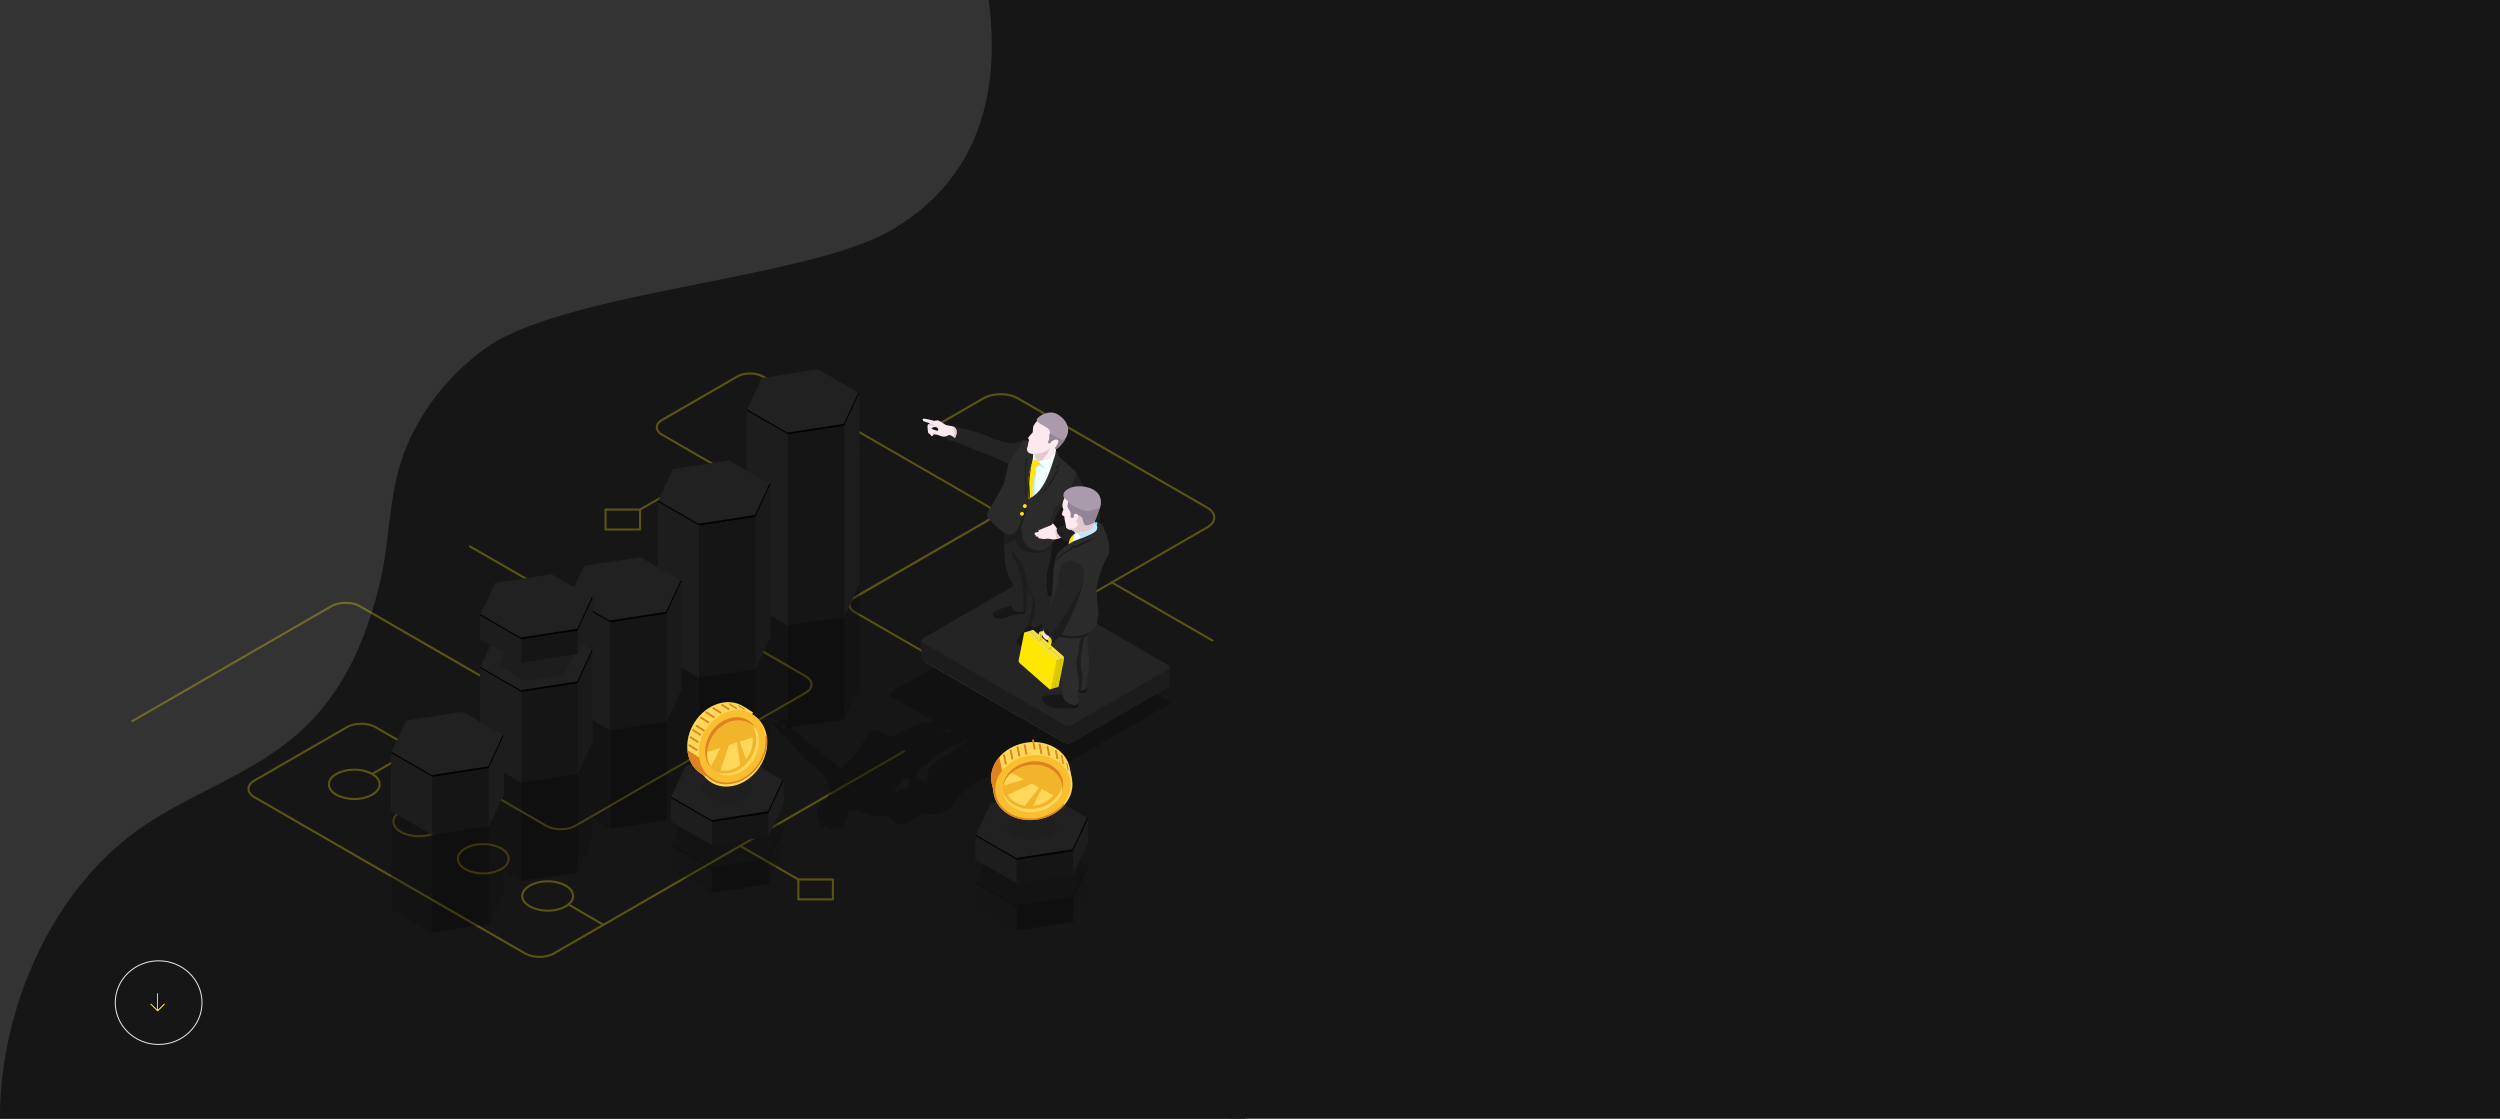 <svg xmlns="http://www.w3.org/2000/svg" xmlns:xlink="http://www.w3.org/1999/xlink" width="2421.133" height="1083.436" viewBox="0 0 2421.133 1083.436">
  <rect x="0" y="0" width="2421.133" height="1083.436" fill="#333333" stroke="none"/>
  <defs>
    <linearGradient id="linear-gradient" x1="-10.598" y1="18.818" x2="-9.902" y2="18.818" gradientUnits="objectBoundingBox">
      <stop offset="0" stop-color="#c0d6ff"/>
      <stop offset="0.3" stop-color="#c5dbff"/>
      <stop offset="0.65" stop-color="#d3e9ff"/>
      <stop offset="1" stop-color="#e9ffff"/>
    </linearGradient>
    <linearGradient id="linear-gradient-2" y1="0.496" x2="1.004" y2="0.496" gradientUnits="objectBoundingBox">
      <stop offset="0" stop-color="#5778ff"/>
      <stop offset="0.07" stop-color="#5489ff"/>
      <stop offset="0.28" stop-color="#4eb3ff"/>
      <stop offset="0.48" stop-color="#49d4ff"/>
      <stop offset="0.67" stop-color="#45ecff"/>
      <stop offset="0.85" stop-color="#43faff"/>
      <stop offset="1" stop-color="#42ffff"/>
    </linearGradient>
    <linearGradient id="linear-gradient-3" x1="-3.002" y1="25.618" x2="-2.157" y2="25.618" xlink:href="#linear-gradient"/>
    <linearGradient id="linear-gradient-4" x1="-1.862" y1="26.405" x2="-1.016" y2="26.405" xlink:href="#linear-gradient"/>
    <linearGradient id="linear-gradient-5" x1="-0.672" y1="27.199" x2="0.174" y2="27.199" xlink:href="#linear-gradient"/>
    <linearGradient id="linear-gradient-6" x1="0.277" y1="27.98" x2="1.123" y2="27.98" xlink:href="#linear-gradient"/>
    <linearGradient id="linear-gradient-7" x1="1.363" y1="28.774" x2="2.208" y2="28.774" xlink:href="#linear-gradient"/>
  </defs>
  <g id="Group_399" data-name="Group 399" transform="translate(12233.133 18767)">
    <g id="Group_189" data-name="Group 189" transform="translate(4475 -7944)">
      <g id="Group_187" data-name="Group 187">
        <g id="Group_182" data-name="Group 182">
          <g id="Group_181" data-name="Group 181" transform="translate(-17422 -10823)">
            <g id="Component_2_14" data-name="Component 2 – 14" transform="translate(713.867)">
              <path id="Path_2368" data-name="Path 2368" d="M1296.322-.76H1047.667c12.338,93.508-11.909,176.941-97.619,224.675-80.784,45.1-310.2,58.17-387.323,111.026a226.991,226.991,0,0,0-75.576,89.421c-21.744,45.671-17.733,93.76-29.625,141.779C417.342,728.62,326.707,738.508,238.886,792.929,137.062,856.028,89.493,983.081,90.2,1082.675H1296.322Z" transform="translate(-90.189 0.76)" fill="#161617"/>
            </g>
          </g>
          <rect id="Rectangle_125" data-name="Rectangle 125" width="1231" height="1083" transform="translate(-15518 -10823)" fill="#161617"/>
        </g>
      </g>
    </g>
    <g id="Ellipse_341" data-name="Ellipse 341" transform="translate(-12122 -17837)" fill="none" stroke="#fff" stroke-width="1" opacity="0.872">
      <ellipse cx="42.5" cy="41" rx="42.5" ry="41" stroke="none"/>
      <ellipse cx="42.5" cy="41" rx="42" ry="40.5" fill="none"/>
    </g>
    <path id="Path_596" data-name="Path 596" d="M66.519,10.181l-5.863,5.863V.36a.36.36,0,0,0-.72,0V16.044l-5.863-5.863a.36.36,0,0,0-.509.509l6.477,6.477a.36.36,0,0,0,.509,0h0l6.477-6.477a.36.36,0,0,0-.509-.509Z" transform="translate(-12140.779 -17804.996)" fill="#ffe603"/>
    <path id="Path_597" data-name="Path 597" d="M60.276,306a.36.36,0,0,1-.255-.105l-6.477-6.477a.36.36,0,0,1,.509-.509l6.223,6.223,6.223-6.223a.36.36,0,0,1,.509.509l-6.477,6.477A.36.36,0,0,1,60.276,306Z" transform="translate(-12140.759 -18093.723)" fill="#ffe603"/>
    <path id="Path_598" data-name="Path 598" d="M245.682,17.273a.36.36,0,0,1-.36-.36V.36a.36.36,0,0,1,.72,0V16.913A.36.36,0,0,1,245.682,17.273Z" transform="translate(-12326.165 -17804.996)" fill="#ffe603"/>
    <g id="Layer_2" data-name="Layer 2" transform="translate(-12105.996 -18409.336)">
      <g id="_ÎÓÈ_1" data-name="—ÎÓÈ_1" transform="translate(-0.004)">
        <g id="Group_168" data-name="Group 168" transform="translate(0 3.022)" opacity="0.3">
          <path id="Path_4232" data-name="Path 4232" d="M773.574,348.661a1.144,1.144,0,0,1-.5-.129L576.018,234.782c-3.642-2.1-5.641-4.948-5.641-8.058s2-5.915,5.641-8.058l128.3-74.136c2.982-1.708,4.625-3.949,4.625-6.269s-1.612-4.545-4.625-6.269L487.071,6.7a26.222,26.222,0,0,0-23.74,0L390.469,48.814c-2.982,1.724-4.625,3.949-4.625,6.269s1.612,4.545,4.625,6.269l108.3,62.532c3.642,2.1,5.641,4.948,5.641,8.058s-2,5.915-5.641,8.058L336.817,233.38c-7.107,4.094-18.663,4.094-25.786,0L203.534,171.3a1.015,1.015,0,1,1,1.015-1.741L312.078,231.64a26.222,26.222,0,0,0,23.74,0l161.954-93.476c2.982-1.724,4.609-3.949,4.609-6.269s-1.612-4.561-4.609-6.269L389.454,63.045c-3.626-2.1-5.625-4.932-5.625-8.058s2-5.915,5.625-8.058L462.316,4.945c7.107-4.094,18.663-4.094,25.786,0L705.337,130.38c3.626,2.1,5.625,4.948,5.625,8.058s-2,5.931-5.625,8.058L577.017,220.632c-2.982,1.724-4.609,3.949-4.609,6.269s1.612,4.561,4.609,6.269l197.024,113.75a1.015,1.015,0,0,1-.516,1.886Z" transform="translate(124.121 -1.875)" fill="#ffe603"/>
          <path id="Path_4233" data-name="Path 4233" d="M553.455,255.756a1.015,1.015,0,0,1-.516-1.886L744.177,143.456c4.11-2.369,6.366-5.463,6.366-8.7s-2.256-6.334-6.366-8.7L560.772,20.246c-8.88-5.125-23.3-5.125-32.233,0l-40.92,23.578a1.015,1.015,0,1,1-1.015-1.741l40.984-23.675c9.428-5.431,24.755-5.447,34.183,0l183.422,105.9c4.755,2.74,7.365,6.447,7.365,10.443s-2.611,7.7-7.365,10.46L553.955,255.546A.983.983,0,0,1,553.455,255.756Z" transform="translate(297.261 5.742)" fill="#ffe603"/>
          <path id="Path_4234" data-name="Path 4234" d="M395.324,484.578a29.7,29.7,0,0,1-14.5-3.465L118.8,329.844c-4.061-2.353-6.3-5.528-6.3-8.961s2.24-6.608,6.3-8.961l89.366-51.573c8.058-4.625,20.951-4.625,29.01,0L402.48,355.775c7.446,4.3,19.549,4.3,27,0L652.462,227.037c3.417-1.982,5.3-4.545,5.3-7.22s-1.886-5.238-5.3-7.2l-65.82-38.067c-7.446-4.287-19.549-4.287-27,0L430.474,249.084c-8.058,4.625-20.951,4.625-29.01,0L221.072,145.02c-7.43-4.287-19.549-4.3-27,0L1.518,256.111A1.008,1.008,0,1,1,.5,254.37l192.576-111.2c8.058-4.625,20.951-4.625,29.01,0L402.48,247.311c7.43,4.287,19.549,4.287,26.979,0l129.109-74.539c8.058-4.625,20.951-4.625,29.01,0l65.9,38.051c4.061,2.337,6.3,5.528,6.3,8.945s-2.24,6.608-6.3,8.961l-223,128.787c-8.058,4.609-20.951,4.609-29.01,0L236.174,262.074c-7.446-4.287-19.549-4.287-27,0l-89.366,51.573c-3.417,1.966-5.3,4.529-5.3,7.2s1.886,5.238,5.3,7.2L381.818,479.324c7.446,4.3,19.549,4.3,27,0l338.994-195.7a1.015,1.015,0,1,1,1.015,1.741L409.829,481.113a29.7,29.7,0,0,1-14.5,3.465Z" transform="translate(0.004 82.424)" fill="#ffe603"/>
          <path id="Path_4235" data-name="Path 4235" d="M422.617,320.293a.967.967,0,0,1-.5-.129l-56.408-32.523a1.015,1.015,0,0,1,1.015-1.757l56.408,32.539a1,1,0,0,1-.516,1.87Z" transform="translate(223.404 171.767)" fill="#ffe603"/>
          <path id="Path_4236" data-name="Path 4236" d="M305.635,102.222a.983.983,0,0,1-.87-.5,1.015,1.015,0,0,1,.451-1.386L379.352,57.5a1.015,1.015,0,1,1,1.015,1.741l-74.232,42.854A1.1,1.1,0,0,1,305.635,102.222Z" transform="translate(186.344 32.02)" fill="#ffe603"/>
          <path id="Path_4237" data-name="Path 4237" d="M686.977,185.693a.983.983,0,0,1-.5-.145l-97.344-56.2a1.015,1.015,0,1,1,1.015-1.741l97.344,56.2a1,1,0,0,1,.371,1.37,1.048,1.048,0,0,1-.887.516Z" transform="translate(359.973 74.903)" fill="#ffe603"/>
          <path id="Path_4238" data-name="Path 4238" d="M318.779,104.99H285.385a1.015,1.015,0,0,1-1.015-1.015V84.635a1.015,1.015,0,0,1,1.015-1.015h33.409a1.015,1.015,0,0,1,1.015,1.015v19.34a1.016,1.016,0,0,1-.29.709,1.032,1.032,0,0,1-.741.306Zm-32.41-2.031h31.411V85.683H286.368Z" transform="translate(173.941 48.124)" fill="#ffe603"/>
          <path id="Path_4239" data-name="Path 4239" d="M566.665,78.77H533.255a1.015,1.015,0,0,1-1.015-1.015V58.415a1.015,1.015,0,0,1,1.015-1.015h33.409a1.015,1.015,0,0,1,1.015,1.015V77.707a1.048,1.048,0,0,1-1.015,1.015Zm-32.41-2.031H565.7V59.463H534.255Z" transform="translate(325.551 32.087)" fill="#fff"/>
          <path id="Path_4240" data-name="Path 4240" d="M259.947,337.416a36.455,36.455,0,0,1-17.873-4.271c-4.964-2.853-7.7-6.737-7.7-10.895s2.74-8.058,7.7-10.911c9.847-5.689,25.883-5.689,35.746,0h0c4.964,2.869,7.7,6.753,7.7,10.911s-2.74,8.058-7.7,10.895a36.455,36.455,0,0,1-17.873,4.271Zm0-28.349a34.474,34.474,0,0,0-16.874,4.029c-4.3,2.482-6.688,5.737-6.688,9.154s2.385,6.656,6.688,9.154c9.3,5.367,24.433,5.367,33.748,0,4.3-2.5,6.688-5.737,6.688-9.154s-2.385-6.672-6.7-9.154h0A34.36,34.36,0,0,0,259.947,309.067Z" transform="translate(143.359 184.798)" fill="#ffe603"/>
          <path id="Path_4241" data-name="Path 4241" d="M221.207,315.046a36.7,36.7,0,0,1-17.889-4.255c-4.964-2.869-7.688-6.753-7.688-10.911s2.724-8.058,7.688-10.911c9.863-5.689,25.9-5.689,35.762,0h0c4.964,2.853,7.688,6.737,7.688,10.895s-2.724,8.058-7.688,10.911a36.681,36.681,0,0,1-17.873,4.271Zm0-28.349a34.408,34.408,0,0,0-16.858,4.029c-4.319,2.482-6.688,5.737-6.688,9.154s2.369,6.672,6.688,9.154c9.3,5.367,24.433,5.367,33.732,0,4.319-2.482,6.688-5.737,6.688-9.154s-2.369-6.656-6.688-9.154h0a34.425,34.425,0,0,0-16.89-4.029Z" transform="translate(119.664 171.116)" fill="#ffc503"/>
          <path id="Path_4242" data-name="Path 4242" d="M182.457,292.67a36.633,36.633,0,0,1-17.873-4.255c-4.964-2.869-7.7-6.737-7.7-10.911s2.74-8.058,7.7-10.895c9.863-5.689,25.9-5.689,35.746,0h0c4.964,2.869,7.7,6.737,7.7,10.895s-2.74,8.058-7.7,10.911a36.633,36.633,0,0,1-17.873,4.255Zm0-28.349A34.36,34.36,0,0,0,165.6,268.35c-4.319,2.5-6.7,5.737-6.7,9.154s2.385,6.672,6.7,9.154c9.3,5.367,24.433,5.367,33.732,0,4.3-2.482,6.688-5.737,6.688-9.154s-2.385-6.656-6.688-9.154h0A34.474,34.474,0,0,0,182.457,264.321Z" transform="translate(95.962 157.439)" fill="#ffc503"/>
          <path id="Path_4243" data-name="Path 4243" d="M143.707,270.316a36.6,36.6,0,0,1-17.873-4.271c-4.98-2.869-7.7-6.737-7.7-10.911s2.724-8.058,7.7-10.895c9.847-5.689,25.883-5.689,35.746,0h0c4.964,2.869,7.7,6.737,7.7,10.895s-2.74,8.058-7.7,10.911A36.682,36.682,0,0,1,143.707,270.316Zm0-28.365a34.65,34.65,0,0,0-16.874,4.029c-4.319,2.5-6.688,5.738-6.688,9.154s2.369,6.672,6.688,9.154c9.3,5.383,24.433,5.383,33.732,0,4.319-2.482,6.688-5.737,6.688-9.154s-2.369-6.656-6.688-9.154h0a34.538,34.538,0,0,0-16.858-4.029Z" transform="translate(72.261 143.757)" fill="#ffe603"/>
          <path id="Path_4244" data-name="Path 4244" d="M145.178,253.527a1.048,1.048,0,0,1-.886-.516,1,1,0,0,1,.371-1.37L185.5,228.079a1.015,1.015,0,1,1,1.015,1.741l-40.839,23.562A.984.984,0,0,1,145.178,253.527Z" transform="translate(88.18 136.355)" fill="#ffe603"/>
          <path id="Path_4245" data-name="Path 4245" d="M296.93,342.742a1.162,1.162,0,0,1-.516-.129L262.57,322.822a1,1,0,0,1-.355-1.386.983.983,0,0,1,1.354-.387l33.845,19.791a1,1,0,0,1-.516,1.869Z" transform="translate(160.301 193.268)" fill="#ffe603"/>
          <path id="Path_4246" data-name="Path 4246" d="M434.645,327.28H401.219a1.015,1.015,0,0,1-1-1.015v-19.34a.951.951,0,0,1,.29-.709,1.015,1.015,0,0,1,.709-.306h33.426a1.015,1.015,0,0,1,1.015,1.015v19.34a1.015,1.015,0,0,1-1.015,1.015Zm-32.41-2.031H433.71V307.973H402.235Z" transform="translate(244.801 184.087)" fill="#ffe603"/>
        </g>
        <path id="Path_4250" data-name="Path 4250" d="M768.919,229.643,631.51,149.85a8.284,8.284,0,0,0-7.446.306l-123.13,70.913c-2.208,1.273-2.45,3.223-.532,4.3l43.305,25.142-1.031.483s-9.831-1.837-22.9,4.142c-4.529,2.063-8.058,3.739-10.862,5.141h0l-.242.113-1.354.693-.339.177-1.5.79-.258.145-1.031.58-.355.193-.838.5-.274.161-.919.6h-.113l-.677.484-.209.145h0a48.686,48.686,0,0,0-11.169-4.625s-7.462-2.659-9.331-1.048-13.957,23.127-16.632,25.383-12.1,10.669-12.1,10.669a35.312,35.312,0,0,1-4.69-3.562c-2.369-2.127-16.116-13.022-16.938-13.925s-16.954-13.973-18.55-16.5a5.238,5.238,0,0,0-5.012-1.934,8.058,8.058,0,0,0-2.981-3.884,11.992,11.992,0,0,1-3.094-3.755v-.79a1.612,1.612,0,0,0,.532-1.305c-.145-.709-1.982-.58-2.289-.757a6.349,6.349,0,0,0-1.692-.757,29.009,29.009,0,0,0-5.625,2.353,1.307,1.307,0,0,0-.274.371h0a.589.589,0,0,1,0,.145,4.561,4.561,0,0,0-.21.838s0,.113,0,.161v.258a.614.614,0,0,1,0,.161.921.921,0,0,1,0,.209v.306a.45.45,0,0,0,0,.129v.161s-3.707-3.5-3.981-3.8-1.821-.661-2.16.338,5.963,7.526,5.963,7.526a9.673,9.673,0,0,0,1,2.756c.741,1.257,5.238,3.223,6.447,4.19a19.083,19.083,0,0,1,3,3.594c1.8,2.933,18.066,20.6,23.208,23.885s9.67,9.67,12.184,11.894,3.868,12.007,3.868,12.007l2.321,3.852h0l-.564.4s-1.305-.516-1.9.371-1.886,4.738-2.176,5.238-3.691,1.886-4.835,3.707a38.807,38.807,0,0,0-1.982,4.094,1.61,1.61,0,0,0-.806.242c-2.031,1.289-2.933,12.216,3.078,16.7s16.116,6.3,21.483-1.805c.532-.822,1-1.612,1.418-2.321h0l.145-.258c.113-.226.242-.435.355-.645s.21-.419.306-.612l.306-.612c.1-.177.177-.371.274-.548l.258-.58.21-.5.21-.532a1.2,1.2,0,0,1,.177-.451,4.841,4.841,0,0,1,.177-.516,3.484,3.484,0,0,0,.113-.387c.1-.306.193-.612.258-.886l.1-.338a.674.674,0,0,1,.081-.387,2.883,2.883,0,0,0,0-.322,2.514,2.514,0,0,0,0-.338V337.3a1.135,1.135,0,0,1,0-.242.847.847,0,0,1,0-.21v-.838h0l6.672-.806s14.5,5.56,19.34,6.8c0,0,9.412-.177,12.893-.161a31.822,31.822,0,0,0,2.837,3.223c8.332,8.284,16.487,3.5,18.985.435.58-.693,1.322-1.612,2.111-2.45a18.082,18.082,0,0,0,4.029-.935,5.673,5.673,0,0,0,3.674-4.416,6.963,6.963,0,0,0,5.351,2.659s16.116-.854,22.466-6.64h0l.6-.6.113-.129a5.549,5.549,0,0,0,.451-.58,1.374,1.374,0,0,0,.113-.161,7.369,7.369,0,0,0,.467-.758,14.493,14.493,0,0,1,.806-1.434c0-.161.193-.322.29-.483s.435-.677.677-1.031l.4-.58.693-.967.484-.629.757-.967.516-.645c.274-.306.532-.629.806-.951l.564-.645c.274-.322.564-.645.854-.951s.371-.435.58-.645l.886-.951.58-.612.967-.983,1.322-1.322.58-.548c.306-.306.629-.6.951-.886l.467-.451.951-.854.419-.371.951-.822.339-.29.935-.757.258-.21.919-.709.161-.113c.306-.242.612-.451.886-.645h0a12.8,12.8,0,0,1,1.612-.983c2.885-1.338,12.716-5.576,17.454-7.607l.661-.29.435-.177a5.607,5.607,0,0,0,.693-.355h0a5.657,5.657,0,0,0,1.724-1.612,4.141,4.141,0,0,1,.564-.629,2.84,2.84,0,0,1,.484-.387l1.612-1.08,1.612-1a2.837,2.837,0,0,0,1.08-1.305,22.969,22.969,0,0,0,1.515-7.9l29.993,17.534a8.348,8.348,0,0,0,7.446-.306l123.13-70.913C770.579,232.737,770.82,230.739,768.919,229.643Zm-371.5,27.4c-.757-.371-1.418-.629-1.418-.629s-.757-.951-.9-.87a1.209,1.209,0,0,0-.548-1.241,2.434,2.434,0,0,0,.113-2.047,10.252,10.252,0,0,1,1.724.854,12.485,12.485,0,0,0,1.16,1.257,4.368,4.368,0,0,1,1.483,1.612s-.886,1.467-1.612,1.112ZM517.582,313.9a27.07,27.07,0,0,0-5.012,1.837s-1.725-1.354-2.546-.951-2.917,3.046-3.223,3.078a9.67,9.67,0,0,0-3.127.741,20.582,20.582,0,0,1,.806-2.482c.87-2.063,5.705-8.268,8.348-11.588a36.714,36.714,0,0,0,5.625.983l-.145.129s.21,3.691.258,8.058a6.306,6.306,0,0,1-.983.242Zm41.9-54.216a60.414,60.414,0,0,0-9.96,1.773l-1.1.338s3.53-2.337,6.8-4.577ZM531.458,336.06h-.081a5.019,5.019,0,0,1-.532,0h-.677a7.447,7.447,0,0,0,1.612.209Zm1.692-.193a3.852,3.852,0,0,0,2.256-2.015,3.481,3.481,0,0,1-2.224,2.031Zm1.354-23.659h0v.693a5.147,5.147,0,0,1,.032-.645Zm1.515,18.437v-1.418a7.547,7.547,0,0,1,.032,1.467Zm37.423-61.033h0c-3.014,2.127-9.235,6.688-10.331,7.607-1.418,1.209-13.087,7.865-17.728,11.056a34.375,34.375,0,0,0-7.607,7.075,33.345,33.345,0,0,0-2.949,12.394h0a10.344,10.344,0,0,0-2.627,2.24,10.618,10.618,0,0,0,0-2.063,9.186,9.186,0,0,0-5.157-3.094h-.1a6.563,6.563,0,0,0-.161-1.064v-.113c-.081-.532-.177-1.08-.274-1.612h0a20.625,20.625,0,0,0-.6-2.466v-.161h.209a21.554,21.554,0,0,0,1.757-3.513h0a83.531,83.531,0,0,0,14.166-10.3,73.849,73.849,0,0,1,15.15-10.717,57.357,57.357,0,0,0,15.875-7.381l1.612.983a6.01,6.01,0,0,0-1.209,1.176Z" transform="translate(235.242 91.204)" fill="#0d0d0d" opacity="0.5"/>
        <path id="Path_4251" data-name="Path 4251" d="M611.974,275.323l-133.96-77.714c-1.853-1.08-1.612-2.949.516-4.174l89.64-51.75a8.058,8.058,0,0,1,7.22-.306l133.96,77.794c1.853,1.064,1.612,2.933-.516,4.174l-89.64,51.621A8.058,8.058,0,0,1,611.974,275.323Z" transform="translate(291.62 86.041)" fill="url(#linear-gradient)"/>
        <path id="Path_4252" data-name="Path 4252" d="M715.051,203.818l-31.492-2.063L576.352,139.4a8.284,8.284,0,0,0-7.446.306l-69.3,40.017-24.836-1.612v17.325h0a2.127,2.127,0,0,0,1.257,1.87L613.436,277.1a8.235,8.235,0,0,0,7.446-.306l92.331-53.3a3.223,3.223,0,0,0,1.8-2.353h0Z" transform="translate(290.399 84.812)" fill="#1c1c1c"/>
        <path id="Path_4253" data-name="Path 4253" d="M613.45,266.272,476.041,186.479c-1.9-1.112-1.612-3.03.532-4.3l92.331-53.3a8.3,8.3,0,0,1,7.446-.322l137.409,79.793c1.9,1.112,1.612,3.03-.532,4.3L620.9,265.95A8.3,8.3,0,0,1,613.45,266.272Z" transform="translate(290.402 78.185)" fill="#242424"/>
        <path id="Path_4254" data-name="Path 4254" d="M555.766,151.92l.129.6.177-.4s.919,3.11.129,4.658a36.959,36.959,0,0,1-3.578,5.641c-1.612,2.176-4.287,6.688-4.98,7.559a17.18,17.18,0,0,1-9.767,4.754c-5.028.516-6.318-2.369-5.9-3.932a34.958,34.958,0,0,1,6.076-9.057,45.13,45.13,0,0,0,5.206-7.7Z" transform="translate(325.345 92.922)" fill="#171717"/>
        <path id="Path_4255" data-name="Path 4255" d="M549.3,144.445a23.109,23.109,0,0,1-.177,4.561c-.339,1.338-7.736,1.741-10.363,2.079A38.375,38.375,0,0,0,530.1,154c-1.434.709-11.04,1.724-12.216-1.821s4.835-6.447,8.88-7.446,10.7-2.965,10.7-2.965Z" transform="translate(316.68 86.713)" fill="#171717"/>
        <path id="Path_4256" data-name="Path 4256" d="M570.869,113.445a90.347,90.347,0,0,1-2.772,21.564,84.755,84.755,0,0,0-2.643,21.242s3.223,14.15.371,23.8-5.141,12.361-5.141,12.361a8.316,8.316,0,0,1-12.893.774s4.11-13.264,4.593-23.82a72.166,72.166,0,0,1-4.835-14.682s-1.048,10.991-1.612,15.44c0,0,.612,6.527-1.112,9.17s-9.589,3.4-12.087-1.193,2.079-2.337.693-23.417c0,0-7.22-9.009-8.268-25.577s-.935-23.127,0-26.35S542.117,87.9,542.117,87.9l9.025,11.523Z" transform="translate(320.767 53.764)" fill="#242424"/>
        <path id="Path_4257" data-name="Path 4257" d="M532.671,120.113c-2.595-3.127-4.061-12.893-4.061-12.893s4.061,8.236,6.978,10.637a19.823,19.823,0,0,1,5.947,10.315c.516,3.111,3.465,14.73,3.465,14.73s-1.048,10.991-1.612,15.44c0,0,.612,6.527-1.112,9.17a4.206,4.206,0,0,1-1.708,1.338c0-.129.435-14.5,0-20.677S535.282,123.24,532.671,120.113Z" transform="translate(323.33 65.581)" fill="#1d1d1d"/>
        <path id="Path_4258" data-name="Path 4258" d="M575.41,62.3s6.9,13.473,7.607,14.5,13.6,17.5,14.859,27.011c0,0,.967,3.675-3.481,6.946s-26.866,17.5-28.268,17.728-9.509-3.755-9.847-12.635c0,0,17.567-8.2,21.387-12.3,0,0-6.85-11.491-10.2-14.876a7.88,7.88,0,0,1-1.612-4.255,23.176,23.176,0,0,1,7.494-20.275Z" transform="translate(340.255 38.106)" fill="#212121"/>
        <path id="Path_4259" data-name="Path 4259" d="M564.826,48.021S554.157,51.97,550.5,50.616s-12.6-2.5-18.743-5.931S498.765,34.322,494.784,34c0,0,0,.161.6.435a5.028,5.028,0,0,1,4.158,3.658,9.815,9.815,0,0,1-1.354,7.123c-.451.274-.709-.838-3.223-2.031a10.154,10.154,0,0,0-4.158-1.112l-.967,1.241-.6.9s1.273,3.787,4.706,4.045,25.529,9.541,26.866,9.912,19.936,8.413,23.4,9.67A41.05,41.05,0,0,1,550.4,70.7s10.83-7.236,11.185-7.236S564.826,48.021,564.826,48.021Z" transform="translate(299.25 20.796)" fill="#242424"/>
        <path id="Path_4260" data-name="Path 4260" d="M476.645,32.222c.451.113,6.044,1.982,6.044,1.982s-2.224,1.144-2.434,2.16a34.436,34.436,0,0,0,.661,7.011,7.687,7.687,0,0,0,1.708,1.322c.338.21,1.209,2.16,2.015,1.9a1.821,1.821,0,0,0,1.031-1.241l.822-.435a13.876,13.876,0,0,1,5.512,1.1,8.961,8.961,0,0,0,5.56.919,24.694,24.694,0,0,0,3.465-1.515,8.493,8.493,0,0,1,2.127.612c.774.4,3.223,2.031,3.562,2.176s5.351-9.67-3.562-11.491a21.741,21.741,0,0,1-5.286-1.08c-1.612-.774-6.108-4.239-7.784-4.319a11.024,11.024,0,0,0-3.368.5s-10.073-2.885-10.895-1.982S476.274,32.125,476.645,32.222Zm7.285,6.7a2.82,2.82,0,0,0,2.047-1.209,1.386,1.386,0,0,0,1.612-.129c0,.193,1.37.451,1.37.451s.629.516,1.418,1.1-.274,2.256-.274,2.256a5.06,5.06,0,0,1-2.369-.661,14.23,14.23,0,0,0-1.918-.5,12.458,12.458,0,0,1-1.886-1.305Z" transform="translate(290.877 18.142)" fill="#fce8ee"/>
        <path id="Path_4261" data-name="Path 4261" d="M525.141,102.759C526.076,99.536,542.1,87.9,542.1,87.9l4.48,5.721,3.852,14.972,20.436,6.447h0s-1.08,10.234-17.728,9.057S534.521,110,534.521,110s-1.853,4.239-10.057,5.351C524.271,108.416,524.528,104.871,525.141,102.759Z" transform="translate(320.756 53.764)" fill="#1d1d1d"/>
        <path id="Path_4262" data-name="Path 4262" d="M580.934,51.115l2.8,7.22s13.554,11.733,17.438,15.971a81.89,81.89,0,0,0-7.945,26.383,86.094,86.094,0,0,0-8.058,7.365c-1.87,2.337-6.608,13.1-8.058,16.648s2.708,14.215,2.708,14.215-5.754,10.637-15.037,10.3S549.2,143.2,548.024,133.1s-.838-11.523-.838-11.523-4.174,12.361-10.492,12.361-16.342-10.7-16.342-10.7-6.785-6.14-6.156-8.929,15.826-26.8,16.7-30.815,4.271-18.115,4.271-18.115L549.587,42.67l8.8.4Z" transform="translate(314.489 26.099)" fill="#2b2b2b"/>
        <path id="Path_4263" data-name="Path 4263" d="M565.572,47.91a24.93,24.93,0,0,1-1.612,8.574c-1.692,4.271-7.252,28.333-19.855,36.568l-4.835,3.078V80.8s.1-9.428,2.24-15.391a44.267,44.267,0,0,0,2.1-13.264s3.53-.983,3.53-.9S565.572,47.91,565.572,47.91Z" transform="translate(329.851 29.304)" fill="azure"/>
        <path id="Path_4264" data-name="Path 4264" d="M550.762,71.424s-2.24.9-3.223-.548a10.67,10.67,0,0,1-1.692-5.754s-5.963.29-7.14-2.837.1-3.932.29-4.835a25.119,25.119,0,0,1,1.16-5.383l.1-.79s-1.225-1.048-.661-2.144,3.8-4.5,4.142-5.061-.081-4.835,1.193-6.9a50.461,50.461,0,0,1,3.707-5.012s12.716-9.928,22.708,0-5.061,28.155-5.061,28.155-1.273,5.818-4.239,8.123S550.762,71.424,550.762,71.424Z" transform="translate(329.205 16.975)" fill="#fce8ee"/>
        <path id="Path_4265" data-name="Path 4265" d="M556.37,48.377a3.011,3.011,0,0,1,.145-1.08,5.222,5.222,0,0,0-2.047-6.237c-3.82-2.788-10.556-5.286-10.347-8.058s10.846-9.67,18.7-5.979,15.2,12.99,9.847,22.853-10.057,11.459-10.057,11.459S561,61,562.43,59.369s4.045-5.786,1.886-7.091-5.915,1.515-6.447,2.143a6.078,6.078,0,0,0-.548.822,1.048,1.048,0,0,1-1.354.419h-.193a1.064,1.064,0,0,1-.532-1.322l.935-2.546a3.047,3.047,0,0,0,.193-1.193Z" transform="translate(332.815 15.879)" fill="#aa9aac"/>
        <path id="Path_4266" data-name="Path 4266" d="M549.367,56.57a15.006,15.006,0,0,1,4.5,5.866,20.179,20.179,0,0,0-4.738-3.739s-3.336,1.612-3.336,2.595a67.9,67.9,0,0,1-1.1,10.653C543.92,75.3,544,87.111,544,87.111l-2.111,1.4-1-5.189.387-11.04,1.966-10.057s.355-3.8.516-4.013S549.367,56.57,549.367,56.57Z" transform="translate(330.841 34.601)" fill="#c4e3ff"/>
        <path id="Path_4267" data-name="Path 4267" d="M550.6,57.913s-3.223-3.433-4.835-3.513a2.74,2.74,0,0,0-2.53,1.015c0,.21-1.612,5.576-1.612,5.576a67.271,67.271,0,0,0-2.724,20.323c.306,10.943.564,10.862.564,10.862l4.013-2.546a50.206,50.206,0,0,1,1.1-16.89c2.192-9.058.258-10.411,1.305-11.282S551.1,59.026,550.6,57.913Z" transform="translate(329.613 33.257)" fill="#ffe603"/>
        <path id="Path_4268" data-name="Path 4268" d="M562.418,86c-1.869,2.337-6.446,13.087-8.058,16.632a5.446,5.446,0,0,0-.419,2.208l-.612.4-2-1.9s1.821-6.559,4.738-14.682,14.5-9.944,14.5-9.944A86.086,86.086,0,0,0,562.418,86Z" transform="translate(337.227 48.149)" fill="#242424"/>
        <path id="Path_4269" data-name="Path 4269" d="M564.532,97.755a36.688,36.688,0,0,0-4.352-5.415s.242,1.354-1.612,2.176-11.684,4.642-12.023,5.093,0,.983.645,1.112a13.409,13.409,0,0,1-2.853.677c-.838,0-1.95,1.048-1.4,1.95s1.031.822,1.031.822-.242,1.015.371,1.241a9.153,9.153,0,0,0,2.063.258s-.306,1.015.516,1.4a30.329,30.329,0,0,0,4.835.838s3.111-.322,4-.355,4.932.983,6.656.741a51.958,51.958,0,0,0,7.962-2.595C570.881,105.362,564.532,97.755,564.532,97.755Z" transform="translate(332.003 56.48)" fill="#fce8ee"/>
        <path id="Path_4270" data-name="Path 4270" d="M566.5,53.85l-.419,6.447-3.481,1.1,2.337,1.934s-9.46,21.5-21.548,28.317c0,0,11.523-4.094,22.434-28.123,0,0-1.144-1.354-1.5-1.741l2.434-1.08Z" transform="translate(332.371 32.937)" fill="#171717"/>
        <path id="Path_4271" data-name="Path 4271" d="M539.587,53.43s-4.271,21.87-.629,38.47c0,0-4.384-7.962-.419-38.47Z" transform="translate(328.389 32.68)" fill="#171717"/>
        <path id="Path_4272" data-name="Path 4272" d="M478.62,34.172a7.574,7.574,0,0,1,2.224-1.692s4.561,1.87,5.351,2.224C486.163,34.7,481.473,34.221,478.62,34.172Z" transform="translate(292.754 19.866)" fill="#e2c8cf"/>
        <path id="Path_4273" data-name="Path 4273" d="M495.624,45.354a18.605,18.605,0,0,1-1.612-1.031h0c3.03-4.077-.306-9.976-.322-9.992C500.346,37.021,495.962,45.483,495.624,45.354Z" transform="translate(301.972 20.998)" fill="#e2c8cf"/>
        <path id="Path_4274" data-name="Path 4274" d="M562.6,103.768a60.331,60.331,0,0,1-6,2.111s-1.515-5.931-1.176-7.929,1.176-2.45,1.176-2.45l.226.322S563.181,103.429,562.6,103.768Z" transform="translate(339.704 58.412)" fill="#e2c8cf"/>
        <path id="Path_4275" data-name="Path 4275" d="M556.366,95.53a6.93,6.93,0,0,0,1.289,6.076c2.321,2.659,2.579,3,2.579,3h2.659a28.626,28.626,0,0,0,1.176-4.3C563.86,100.2,556.366,95.53,556.366,95.53Z" transform="translate(340.169 58.431)" fill="#1d1d1d"/>
        <path id="Path_4276" data-name="Path 4276" d="M542.118,57.4h0s-2.546,15.053-1.982,20.581a95.449,95.449,0,0,1,.371,11.491l-.806.693-.242.161s-.258,0-.564-10.863a67.271,67.271,0,0,1,2.724-20.323Z" transform="translate(329.613 35.109)" fill="#171717"/>
        <path id="Path_4277" data-name="Path 4277" d="M541.346,169.484a12.969,12.969,0,0,1-2.3-1.612s4.11-13.264,4.593-23.82A72.173,72.173,0,0,1,538.8,129.37c.354,1.37,4.545,8.8,6.447,16.407S541.346,169.484,541.346,169.484Z" transform="translate(329.563 79.129)" fill="#1d1d1d"/>
        <path id="Path_4278" data-name="Path 4278" d="M551.94,46.4Z" transform="translate(337.6 28.38)" fill="#e2c8cf"/>
        <path id="Path_4279" data-name="Path 4279" d="M557.469,46.4c-.081.387-1.16,5.737-3.32,8.252s-3.965,5.109-3.965,5.109c-1.4.177-2.369.258-2.369.258s-2.24.9-3.223-.548a10.67,10.67,0,0,1-1.692-5.754s8.058-.838,11.12-2.982a7.735,7.735,0,0,0,3.449-4.335Z" transform="translate(332.071 28.38)" fill="#e2c8cf"/>
        <path id="Path_4280" data-name="Path 4280" d="M554,92.547s-.419.9-.5.983-.193-.693-.193-.693a8.384,8.384,0,0,1,.387-.757Z" transform="translate(338.438 56.321)" fill="#1b4263"/>
        <path id="Path_4281" data-name="Path 4281" d="M542.078,77.83s-5.609,18-7.478,22.273l.113,4.3S541.852,82.149,542.078,77.83Z" transform="translate(326.994 47.605)" fill="#171717"/>
        <path id="Path_4282" data-name="Path 4282" d="M535.92,82.283a1.843,1.843,0,1,0,3.513,1.08,1.838,1.838,0,0,0-3.514-1.08Z" transform="translate(327.737 49.534)" fill="#ffe603"/>
        <path id="Path_4283" data-name="Path 4283" d="M534.127,87.128a1.837,1.837,0,1,0,2.337-1.354,1.918,1.918,0,0,0-2.337,1.354Z" transform="translate(326.678 52.425)" fill="#ffe603"/>
        <path id="Path_4284" data-name="Path 4284" d="M552,44.124a3.048,3.048,0,0,0,.193-1.193V40.787a3.015,3.015,0,0,1,.145-1.08,5.914,5.914,0,0,0,.306-1.338s8.735,6.447,14.279,6.624c-4.674,7.446-8.493,8.751-8.493,8.751s-1.612-.338-.177-1.966,4.045-5.786,1.886-7.091-5.915,1.515-6.447,2.144a6.082,6.082,0,0,0-.548.822,1.048,1.048,0,0,1-1.354.419H551.6a1.064,1.064,0,0,1-.532-1.322Z" transform="translate(337.025 23.469)" fill="#938496"/>
        <path id="Path_4285" data-name="Path 4285" d="M567.89,195.32a49.274,49.274,0,0,1-7.365.258c-3.578-.193-13.441.6-13.425,3.658s4.722,7.833,10.959,9.025,14.5.387,18.614.838,7.3-2.8,6.06-6.318S567.89,195.32,567.89,195.32Z" transform="translate(334.64 119.467)" fill="#171717"/>
        <path id="Path_4286" data-name="Path 4286" d="M585.4,196.738s1.16,1.982.354,3.078-2.917,3.755-8.461.5-16.471-8.2-16.471-8.2-6.237-3.513-5.576-6.978,6.624-2.417,6.624-2.417Z" transform="translate(339.594 111.667)" fill="#171717"/>
        <path id="Path_4287" data-name="Path 4287" d="M552.77,158.537s.661,24.3,5.351,33.635,4.706,25.3,5.56,28.381a13.312,13.312,0,0,0,9.2,8.977c5.335,1.37,6.543-1.612,6.447-3.5s-1.257-5.028-1.064-7.075a19.033,19.033,0,0,1,1.047-3.868s6.124,2.111,7.543-1.918a10.549,10.549,0,0,1-.387-1.886c0-.612,2.353-15.81,2.724-17.728a70.819,70.819,0,0,0-.87-17.535c-1.241-5.286.58-16.326.58-16.326l-18.6-4Z" transform="translate(338.108 95.234)" fill="#2c2c2c"/>
        <path id="Path_4288" data-name="Path 4288" d="M573.928,159.459a17.276,17.276,0,0,1-2.611,6.85s-1.289,12.748-3.417,18.953a167.275,167.275,0,0,0,2.127,16.745c1.064,4.013,0,11.491,0,11.491a6.818,6.818,0,0,0,1.725.4c1.015.129,2.724-14.795,1.418-17.615s-1.241-14.972-.226-18.647,1.95-14.5,2.965-16.342a2.3,2.3,0,0,0-.709-3.046Z" transform="translate(347.362 96.793)" fill="#1d1d1d"/>
        <path id="Path_4289" data-name="Path 4289" d="M569.782,98.5a13.925,13.925,0,0,0-6.592,10.669l4.432-.516S567.026,100.724,569.782,98.5Z" transform="translate(344.481 60.247)" fill="#ffe603"/>
        <path id="Path_4290" data-name="Path 4290" d="M568.983,165.152c12.361,1.434,19.6-2.853,19.6-2.853.193-1.612.355-2.563.355-2.563l-18.6-4-17.567,2.772s.129,4.835.709,11.088c3,.564,6.447-5.77,6.447-5.77l8.477,1.225S556.606,163.734,568.983,165.152Z" transform="translate(338.108 95.258)" fill="#1d1d1d"/>
        <path id="Path_4291" data-name="Path 4291" d="M555.61,198.193s26.076,12.1,41.226-5.335a3.32,3.32,0,0,0,.741-1.821l.339-4.448a4.5,4.5,0,0,1,.467-1.612h0a6.592,6.592,0,0,0,.693-3.546c-.451-5.125-1.612-19.34-1.886-23.288-.274-4.835,4.835-24.368,10.572-32.684s-4.19-29.525-4.19-29.525a8.058,8.058,0,0,0-8.687-3.949s5.286,4.368,1.724,8.155-13.151,6.2-13.151,6.2S565.6,113.34,558.979,123.01a39.767,39.767,0,0,0-3.062,11.6c-.677,6.447-1.1,22.047-1.612,24.175S552,175,552,175.662,555.61,198.193,555.61,198.193Z" transform="translate(337.637 56.157)" fill="#2b2b2b"/>
        <path id="Path_4292" data-name="Path 4292" d="M581.1,95.172a4.11,4.11,0,0,0,.258-3.223,9.2,9.2,0,0,0-2.724,0,10.268,10.268,0,0,1,2.466,3.223Z" transform="translate(353.925 56.178)" fill="url(#linear-gradient-2)"/>
        <path id="Path_4293" data-name="Path 4293" d="M562.282,180.891s19.952-38.019,20.694-53.088-26.737,27.172-26.737,27.172l-2,23.192A55.354,55.354,0,0,0,562.282,180.891Z" transform="translate(339.007 76.183)" fill="#1d1d1d"/>
        <path id="Path_4294" data-name="Path 4294" d="M561.334,138.945a63.872,63.872,0,0,0,1.821-10.153c.564-6.011,3.223-15.971,14.827-13.167,16.374,3.932,7.107,24.771,4.964,28.284s-10.734,19.179-11.185,20.049-13.038,19.5-17.277,23.788a1.048,1.048,0,0,1-1.418,0c-1.467-1.322-4.835-4.464-5.109-6.285-.435-2.369,2.466-10.653,2.466-10.653s7.865-21.177,8.477-22.16C559.335,147.938,559.931,144.312,561.334,138.945Z" transform="translate(335.137 70.424)" fill="#242424"/>
        <path id="Path_4295" data-name="Path 4295" d="M572.446,115.534a5.931,5.931,0,0,0-4.174-3.658c-3.11-.58-4.835-1.612-5.028-2.724a22.22,22.22,0,0,0-.741-4.271,29.126,29.126,0,0,1-.9-6.06c0-.1-2.321-1.015-2.369-2.047s1.515-4.658,1.4-4.948a9.361,9.361,0,0,1-.9-4.464,21.623,21.623,0,0,1,1.9-6.447c1.144-2.111,9.122-15.117,26.3-6.447s2.031,22,2.788,31.459c0,0,1.354,2.079-1.853,5.125S577.361,114.1,572.446,115.534Z" transform="translate(342.059 43.745)" fill="#fce8ee"/>
        <path id="Path_4296" data-name="Path 4296" d="M587.021,101.678c3.223-3.046,1.853-5.125,1.853-5.125a12.99,12.99,0,0,1,.467-4.142l-7.011.677s-9.331-9.67-9.057-4.932-2.256,5.431-2.256,5.431l1.853,2.756c.467.709,0,1.45-.419,2.144-3.32,4.545-10.186,2.5-10.2,2.5a10.67,10.67,0,0,0,4.174,1.515,5.931,5.931,0,0,1,4.174,3.658C575.514,104.724,583.83,104.724,587.021,101.678Z" transform="translate(343.906 53.121)" fill="#e2c8cf"/>
        <path id="Path_4297" data-name="Path 4297" d="M560.72,76.476s-1.515,3.5.354,5.173,3.562,3.223,3.562,3.223l-.387,4.513a3.223,3.223,0,0,0,.4,1.869l2.176,4a4.562,4.562,0,0,1,.532,2.514l-.145,1.821a1.047,1.047,0,0,0,.838,1.112l.645.129a1.064,1.064,0,0,0,1.241-.822l.5-2.5s1.483-1.918,4.126.741l2.482,1.273a2.708,2.708,0,0,1,1.4,1.708c.532,2,1.612,5.915,2.788,6.64,1.451.983,7.752-1.483,8.7-2.756s3.932-10.073,5.673-14.3,2.176-15.117-10.8-19.082S562.863,72.673,560.72,76.476Z" transform="translate(342.616 42.979)" fill="#aa9aac"/>
        <path id="Path_4298" data-name="Path 4298" d="M588.385,99.18c.935-1.257,3.932-10.073,5.673-14.3A32.974,32.974,0,0,1,582,88.108c-6.656.419-19.017-8.058-19.017-8.058l-.29,3.223a3.224,3.224,0,0,0,.4,1.869l2.176,4a4.561,4.561,0,0,1,.532,2.514l-.145,1.821a1.047,1.047,0,0,0,.838,1.112l.645.129a1.064,1.064,0,0,0,1.241-.822l.5-2.5s1.483-1.918,4.126.741l3.578,1.821s1.612,6.833,3.094,7.8S587.369,100.453,588.385,99.18Z" transform="translate(344.171 48.962)" fill="#938496"/>
        <path id="Path_4299" data-name="Path 4299" d="M586.706,92.2s4.69,3.433,1.741,7.446-21.693,9.9-22.676,10.911c0,0-.145-6.3,2.434-8.2,0,0,14.086-1.4,16.6-4.625S586.706,92.2,586.706,92.2Z" transform="translate(346.059 56.394)" fill="azure"/>
        <path id="Path_4300" data-name="Path 4300" d="M584.987,92.2s.612,2.289-1.9,5.528c-1.9,2.45-10.427,3.836-14.5,4.368h0s1.4.935,3.465,5.157c5.818-2.272,12.893-5.254,14.65-7.607C589.676,95.633,584.987,92.2,584.987,92.2Z" transform="translate(347.778 56.394)" fill="#c4e3ff"/>
        <path id="Path_4301" data-name="Path 4301" d="M595.187,100.77s-8.477,3.707-12.571,5.335-8.59,3.9-8.59,3.9l-1.37-1.612-2.111,3.578a52.644,52.644,0,0,0-9.477,5.592,28.22,28.22,0,0,0-5.9,7.027s8.316-8.719,14.5-11.008l1.612-.629,1.176-2.885,1.338,1.612S592.4,103.171,595.187,100.77Z" transform="translate(339.576 61.636)" fill="#171717"/>
        <path id="Path_4302" data-name="Path 4302" d="M574.141,183.324h0a3.224,3.224,0,0,0-.838-1.434l-28.478-24.964c-.757-.677-1.612-.274-1.789.87l-5.093,25.577a3.852,3.852,0,0,0,.967,3.3l23.417,20.532-1.418,6.9,7.526-2.208h0a1.434,1.434,0,0,0,.741-1.128l5.093-25.577a4.027,4.027,0,0,0-.129-1.87Z" transform="translate(329.002 95.781)" fill="#e0ca06"/>
        <path id="Path_4303" data-name="Path 4303" d="M537,158.815l7.365-2.143h.226a1.08,1.08,0,0,1,.854.322l28.478,24.964a3.224,3.224,0,0,1,.838,1.434l-1.1.355h0l-6.3,2.031L542.4,163.65h0Z" transform="translate(328.462 95.826)" fill="#f2e14a"/>
        <path id="Path_4304" data-name="Path 4304" d="M534.293,187.992l28.462,24.964c.757.661,1.612.274,1.8-.87l5.077-25.593a3.819,3.819,0,0,0-.967-3.223l-28.462-24.964c-.773-.677-1.612-.274-1.805.87l-5.093,25.577a3.82,3.82,0,0,0,.983,3.239Z" transform="translate(326.173 96.625)" fill="#ffe603"/>
        <path id="Path_4305" data-name="Path 4305" d="M564.481,211.371l5.157-25.512a3.852,3.852,0,0,0-.967-3.3L540.193,157.59a1.144,1.144,0,0,0-.693-.322,1.048,1.048,0,0,1,.951.29l28.478,24.964a3.868,3.868,0,0,1,.967,3.3L564.8,211.4c-.145.806-.564,1.257-1.064,1.241A1.348,1.348,0,0,0,564.481,211.371Z" transform="translate(329.991 96.18)" fill="#b5a300"/>
        <path id="Path_4306" data-name="Path 4306" d="M550.88,166.6l1.612-.548a1.612,1.612,0,0,1,1,0h.129a.306.306,0,0,1,.177.4v.258l-4.577,1.612v-.242a1.272,1.272,0,0,1,.387-.612l.161-.129A3.9,3.9,0,0,1,550.88,166.6Z" transform="translate(335.936 101.516)" fill="#e0ca06"/>
        <path id="Path_4307" data-name="Path 4307" d="M551.2,169.928l-2-1.757,4.577-2.111,1.982,1.724Z" transform="translate(335.924 101.57)" fill="#ffe603"/>
        <path id="Path_4308" data-name="Path 4308" d="M552.136,167.687l1.612-.548a1.611,1.611,0,0,1,.983,0h.129c.161,0,.226.193.177.4v.258l-4.577,1.612v-.242a1.16,1.16,0,0,1,.387-.6l.161-.145a3.755,3.755,0,0,1,1.128-.741Z" transform="translate(336.695 102.183)" fill="#e0ca06"/>
        <path id="Path_4309" data-name="Path 4309" d="M552.105,168.348l.226-1.128-.145.048-.226,1.128Z" transform="translate(337.612 102.28)" fill="#162184"/>
        <path id="Path_4310" data-name="Path 4310" d="M553.022,167.881l-2.063-1.741-.129.048,2.047,1.741Z" transform="translate(336.921 101.619)" fill="#162184"/>
        <path id="Path_4311" data-name="Path 4311" d="M545.25,161.685l1.612-.548a1.612,1.612,0,0,1,.983-.081h.129c.161,0,.226.193.193.4v.242l-4.577,1.612v-.258a1.161,1.161,0,0,1,.387-.6l.161-.129A3.432,3.432,0,0,1,545.25,161.685Z" transform="translate(332.493 98.484)" fill="#e0ca06"/>
        <path id="Path_4312" data-name="Path 4312" d="M545.575,165l-2.015-1.757,4.593-2.111,1.966,1.724Z" transform="translate(332.475 98.555)" fill="#ffe603"/>
        <path id="Path_4313" data-name="Path 4313" d="M546.49,162.775l1.612-.548a1.611,1.611,0,0,1,1-.081h.129c.145,0,.209.193.177.4v.242L544.83,164.4v-.258a1.032,1.032,0,0,1,.387-.6l.145-.129a3.965,3.965,0,0,1,1.128-.645Z" transform="translate(333.251 99.15)" fill="#e0ca06"/>
        <path id="Path_4314" data-name="Path 4314" d="M546.459,163.408l.226-1.128-.129.048-.226,1.128Z" transform="translate(334.169 99.258)" fill="#162184"/>
        <path id="Path_4315" data-name="Path 4315" d="M547.376,162.934l-2.063-1.724-.113.032,2.047,1.741Z" transform="translate(333.478 98.604)" fill="#162184"/>
        <path id="Path_4316" data-name="Path 4316" d="M557.312,167.921l-.951,4.835-1.338-1.176.919-4.658a2.369,2.369,0,0,0-.693-2.063l-5.85-5.125c-.516-.467-1.048-.274-1.193.4l-.919,4.658-1.338-1.176.951-4.835a1.467,1.467,0,0,1,2.627-.886l6.237,5.464a5.286,5.286,0,0,1,1.547,4.561Z" transform="translate(333.936 96.228)" fill="#ffe603"/>
        <path id="Path_4317" data-name="Path 4317" d="M546.74,158.47h2.579l6.9,6.721v3.8l-.387,3.078-1.612.564.258-3.852.113-2.643-1.37-2.063s-2.611-2.208-2.643-2.272S546.74,158.47,546.74,158.47Z" transform="translate(334.42 96.928)" fill="#ffe603"/>
        <path id="Path_4318" data-name="Path 4318" d="M545.71,163.819l1.692-.58.677-3.433-1.579-.016-.467.032Z" transform="translate(333.79 97.735)" fill="#e0ca06"/>
        <path id="Path_4319" data-name="Path 4319" d="M546.06,157.962l1.837-.612s-.532.822-.548.806l-.6.129Z" transform="translate(334.004 96.243)" fill="#ffc503"/>
        <path id="Path_4320" data-name="Path 4320" d="M556.26,168.285l-.951,4.835-1.338-1.176.919-4.658a2.4,2.4,0,0,0-.693-2.063l-5.882-5.157c-.532-.467-1.064-.29-1.193.4l-.935,4.658-1.338-1.176.951-4.835c.306-1.515,1.483-1.918,2.627-.9l6.237,5.464a5.3,5.3,0,0,1,1.6,4.609Z" transform="translate(333.264 96.428)" fill="#f2e14a"/>
        <path id="Path_4321" data-name="Path 4321" d="M548.666,156.21a26.4,26.4,0,0,0-1.176,5.963,8.734,8.734,0,0,0,4.142,4.335c1.612.548,1.015-1.144,1.451-2.144a13.594,13.594,0,0,0,.532-3.223Z" transform="translate(334.878 95.546)" fill="#fce8ee"/>
        <path id="Path_4322" data-name="Path 4322" d="M553.388,161.085l-4.948-4.835s-.29.967-.58,2.144a12.587,12.587,0,0,0,5.157,5.48,16.56,16.56,0,0,0,.371-2.788Z" transform="translate(335.105 95.57)" fill="#e2c8cf"/>
        <path id="Path_4323" data-name="Path 4323" d="M548,156.765s1.5,5.351,6.124,6.253L552.98,157.2s-3.9-1.354-4.013-1.37S548,156.765,548,156.765Z" transform="translate(335.19 95.313)" fill="#1d1d1d"/>
        <g id="Group_170" data-name="Group 170" transform="translate(251.569 55.473)" opacity="0.3">
          <path id="Path_4324" data-name="Path 4324" d="M461.1,73.015,479.058,48.76l-14.65,260.313-54.651,8.461L369.74,65.666Z" transform="translate(-25.411 -25.649)"/>
          <path id="Path_4325" data-name="Path 4325" d="M479.058,57.531,439.041,34.42l-54.667,8.461L369.74,74.437l40.017,23.111,54.651-8.461Z" transform="translate(-25.411 -34.42)" fill="url(#linear-gradient-3)"/>
          <path id="Path_4326" data-name="Path 4326" d="M477.978,48.38,463.893,78.727l-54.651,8.461L370.288,64.706,369.74,65.9,409.757,89.01l54.651-8.461,14.65-31.556Z" transform="translate(-25.411 -25.881)" fill="#fff"/>
          <path id="Path_4328" data-name="Path 4328" d="M443.13,48.76V277.517l-14.65,31.556V80.316Z" transform="translate(10.517 -25.649)" fill="#0f0f0f"/>
          <path id="Path_4329" data-name="Path 4329" d="M369.74,59.25V288.007l40.017,23.111V82.361Z" transform="translate(-25.411 -19.233)" fill="#0f0f0f"/>
          <path id="Path_4330" data-name="Path 4330" d="M407.684,127.785l17.97-24.255L411,322.537l-54.667,8.445L316.32,120.436Z" transform="translate(-58.086 7.851)"/>
          <path id="Path_4331" data-name="Path 4331" d="M425.654,112.3,385.637,89.19,330.97,97.651l-14.65,31.556,40.017,23.111L411,143.857Z" transform="translate(-58.086 -0.92)" fill="url(#linear-gradient-4)"/>
          <path id="Path_4332" data-name="Path 4332" d="M424.574,103.14,410.489,133.5l-54.667,8.461-38.937-22.483-.564,1.193,40.017,23.111L411,135.325l14.65-31.556Z" transform="translate(-58.086 7.612)" fill="#fff"/>
          <path id="Path_4334" data-name="Path 4334" d="M389.72,103.53V290.981l-14.65,31.556V135.086Z" transform="translate(-22.151 7.851)" fill="#0f0f0f"/>
          <path id="Path_4335" data-name="Path 4335" d="M316.32,114.02V301.471l40.017,23.095V137.131Z" transform="translate(-58.086 14.267)" fill="#0f0f0f"/>
          <path id="Path_4336" data-name="Path 4336" d="M354.274,185.935l17.97-24.255-14.65,175.992-54.667,8.461L262.91,178.6Z" transform="translate(-90.754 43.418)"/>
          <path id="Path_4337" data-name="Path 4337" d="M372.244,170.445,332.227,147.35,277.56,155.8l-14.65,31.572,40.017,23.095L357.594,202Z" transform="translate(-90.754 34.653)" fill="url(#linear-gradient-5)"/>
          <path id="Path_4338" data-name="Path 4338" d="M371.164,161.3l-14.086,30.363-54.667,8.445-38.937-22.482-.564,1.209,40.017,23.095,54.667-8.461,14.65-31.556Z" transform="translate(-90.754 43.186)" fill="#fff"/>
          <path id="Path_4340" data-name="Path 4340" d="M336.31,161.68V306.116l-14.65,31.556V193.236Z" transform="translate(-54.819 43.418)" fill="#0f0f0f"/>
          <path id="Path_4341" data-name="Path 4341" d="M262.91,172.18V316.6l40.017,23.111V195.275Z" transform="translate(-90.754 49.841)" fill="#0f0f0f"/>
          <path id="Path_4342" data-name="Path 4342" d="M300.864,227.755,318.818,203.5,304.184,362.8l-54.667,8.461L209.5,220.406Z" transform="translate(-123.422 68.997)"/>
          <path id="Path_4343" data-name="Path 4343" d="M318.818,212.271,278.8,189.16l-54.651,8.461L209.5,229.177l40.017,23.111,54.667-8.461Z" transform="translate(-123.422 60.226)" fill="url(#linear-gradient-6)"/>
          <path id="Path_4344" data-name="Path 4344" d="M317.754,203.12l-14.086,30.347L249,241.928l-38.937-22.482-.564,1.193,40.017,23.111,54.667-8.461,14.634-31.556Z" transform="translate(-123.422 68.765)" fill="#fff"/>
          <path id="Path_4346" data-name="Path 4346" d="M282.884,203.5V331.239L268.25,362.8V235.056Z" transform="translate(-87.488 68.997)" fill="#0f0f0f"/>
          <path id="Path_4347" data-name="Path 4347" d="M209.5,213.99V341.729l40.017,23.111V237.1Z" transform="translate(-123.422 75.414)" fill="#0f0f0f"/>
          <path id="Path_4348" data-name="Path 4348" d="M247.454,278.8l17.954-24.255L250.774,382.279l-54.667,8.461L156.09,271.462Z" transform="translate(-156.09 99.216)"/>
          <path id="Path_4349" data-name="Path 4349" d="M265.408,263.3,225.391,240.21l-54.651,8.461-14.65,31.556,40.017,23.095,54.667-8.445Z" transform="translate(-156.09 91.451)" fill="url(#linear-gradient-7)"/>
          <path id="Path_4350" data-name="Path 4350" d="M264.344,254.16l-14.1,30.363-54.651,8.445-38.937-22.483-.564,1.209,40.017,23.095,54.667-8.445,14.634-31.572Z" transform="translate(-156.09 99.984)" fill="#fff"/>
          <path id="Path_4352" data-name="Path 4352" d="M229.474,254.54v96.183L214.84,382.279V286.112Z" transform="translate(-120.156 100.216)" fill="#0f0f0f"/>
          <path id="Path_4353" data-name="Path 4353" d="M156.09,265.04v96.167l40.017,23.111V288.135Z" transform="translate(-156.09 106.638)" fill="#0f0f0f"/>
        </g>
        <path id="Path_4354" data-name="Path 4354" d="M461.1,38.6,479.058,14.34,464.408,230.9l-54.651,8.445L369.74,31.246Z" transform="translate(226.158 8.771)" fill="#151515"/>
        <path id="Path_4355" data-name="Path 4355" d="M479.058,23.111,439.041,0,384.374,8.461,369.74,40.017l40.017,23.095,54.651-8.445Z" transform="translate(226.158)" fill="#212121"/>
        <path id="Path_4356" data-name="Path 4356" d="M477.978,13.95,463.893,44.313l-54.651,8.445L370.288,30.276l-.548,1.209L409.757,54.58l54.651-8.445,14.65-31.556Z" transform="translate(226.158 8.532)" fill="#020202"/>
        <path id="Path_4358" data-name="Path 4358" d="M443.13,14.34V199.325L428.48,230.9V45.9Z" transform="translate(262.086 8.771)" fill="#1d1d1d"/>
        <path id="Path_4359" data-name="Path 4359" d="M369.74,24.83v185l40.017,23.095v-185Z" transform="translate(226.158 15.187)" fill="#1d1d1d"/>
        <path id="Path_4360" data-name="Path 4360" d="M407.684,93.365l17.97-24.255L411,248.1l-54.667,8.445L316.32,86.016Z" transform="translate(193.484 42.271)" fill="#151515"/>
        <path id="Path_4361" data-name="Path 4361" d="M425.654,77.881,385.637,54.77,330.97,63.231,316.32,94.787l40.017,23.095L411,109.437Z" transform="translate(193.484 33.5)" fill="#212121"/>
        <path id="Path_4362" data-name="Path 4362" d="M424.574,68.72,410.489,99.083l-54.667,8.461L316.884,85.062l-.564,1.193,40.017,23.095L411,100.9l14.65-31.556Z" transform="translate(193.484 42.032)" fill="#020202"/>
        <path id="Path_4364" data-name="Path 4364" d="M389.72,69.11V216.544L375.07,248.1V100.666Z" transform="translate(229.418 42.271)" fill="#1a1a1a"/>
        <path id="Path_4365" data-name="Path 4365" d="M316.32,79.6V227.034l40.017,23.095V102.695Z" transform="translate(193.484 48.687)" fill="#1d1d1d"/>
        <path id="Path_4366" data-name="Path 4366" d="M354.274,151.515l17.97-24.255-14.65,135.975L302.927,271.7,262.91,144.166Z" transform="translate(160.816 77.838)" fill="#151515"/>
        <path id="Path_4367" data-name="Path 4367" d="M372.244,136.031,332.227,112.92l-54.667,8.461-14.65,31.556,40.017,23.111,54.667-8.461Z" transform="translate(160.816 69.067)" fill="#212121"/>
        <path id="Path_4368" data-name="Path 4368" d="M371.164,126.88l-14.086,30.347-54.667,8.461-38.937-22.483-.564,1.193,40.017,23.111,54.667-8.461,14.65-31.556Z" transform="translate(160.816 77.606)" fill="#020202"/>
        <path id="Path_4370" data-name="Path 4370" d="M336.31,127.26V231.679l-14.65,31.556V158.816Z" transform="translate(196.75 77.838)" fill="#1a1a1a"/>
        <path id="Path_4371" data-name="Path 4371" d="M262.91,137.75V242.169l40.017,23.111V160.861Z" transform="translate(160.816 84.255)" fill="#1d1d1d"/>
        <path id="Path_4372" data-name="Path 4372" d="M300.864,193.335l17.954-24.255L304.184,288.358l-54.667,8.461L209.5,185.986Z" transform="translate(128.147 103.417)" fill="#151515"/>
        <path id="Path_4373" data-name="Path 4373" d="M318.818,177.851,278.8,154.74,224.15,163.2,209.5,194.757l40.017,23.111,54.667-8.461Z" transform="translate(128.147 94.646)" fill="#212121"/>
        <path id="Path_4374" data-name="Path 4374" d="M294.028,176.684l-26.85-15.5-36.7,5.673L220.65,188.03l26.866,15.52,36.681-5.689Z" transform="translate(134.967 98.585)" fill="#141414" opacity="0.3"/>
        <path id="Path_4375" data-name="Path 4375" d="M317.754,168.69l-14.086,30.363L249,207.515l-38.937-22.483-.564,1.193,40.017,23.111,54.667-8.461,14.634-31.556Z" transform="translate(128.147 103.179)" fill="#020202"/>
        <path id="Path_4377" data-name="Path 4377" d="M282.884,169.08V256.8L268.25,288.358V200.636Z" transform="translate(164.082 103.417)" fill="#1a1a1a"/>
        <path id="Path_4378" data-name="Path 4378" d="M209.5,179.57v87.722L249.517,290.4V202.681Z" transform="translate(128.147 109.834)" fill="#1d1d1d"/>
        <path id="Path_4379" data-name="Path 4379" d="M300.864,161.705l17.954-24.255-14.634,54.184-54.667,8.461L209.5,154.356Z" transform="translate(128.147 84.071)" fill="#151515"/>
        <path id="Path_4380" data-name="Path 4380" d="M318.818,146.221,278.8,123.11l-54.651,8.461L209.5,163.127l40.017,23.095,54.667-8.445Z" transform="translate(128.147 75.3)" fill="#212121"/>
        <path id="Path_4381" data-name="Path 4381" d="M317.754,137.06l-14.086,30.363L249,175.885l-38.937-22.5-.564,1.209,40.017,23.095,54.667-8.445,14.634-31.556Z" transform="translate(128.147 83.832)" fill="#020202"/>
        <path id="Path_4383" data-name="Path 4383" d="M282.884,137.45v22.628L268.25,191.634V169.006Z" transform="translate(164.082 84.071)" fill="#1d1d1d"/>
        <path id="Path_4384" data-name="Path 4384" d="M209.5,147.94v22.628l40.017,23.111V171.035Z" transform="translate(128.147 90.487)" fill="#1d1d1d"/>
        <path id="Path_4385" data-name="Path 4385" d="M247.454,244.375l17.954-24.255-14.634,87.722L196.107,316.3,156.09,237.026Z" transform="translate(95.479 134.636)" fill="#151515"/>
        <path id="Path_4386" data-name="Path 4386" d="M265.408,228.891,225.391,205.78l-54.651,8.461L156.09,245.8l40.017,23.111,54.667-8.461Z" transform="translate(95.479 125.865)" fill="#212121"/>
        <path id="Path_4387" data-name="Path 4387" d="M264.344,219.74l-14.1,30.347-54.651,8.461-38.937-22.483-.564,1.193,40.017,23.111,54.667-8.461,14.634-31.556Z" transform="translate(95.479 134.404)" fill="#020202"/>
        <path id="Path_4389" data-name="Path 4389" d="M229.474,220.12v56.166L214.84,307.842V251.676Z" transform="translate(131.414 134.636)" fill="#1d1d1d"/>
        <path id="Path_4390" data-name="Path 4390" d="M156.09,230.61v56.166l40.017,23.111V253.721Z" transform="translate(95.479 141.052)" fill="#1d1d1d"/>
        <g id="Group_171" data-name="Group 171" transform="translate(522.503 421.188)" opacity="0.3">
          <path id="Path_4391" data-name="Path 4391" d="M415.548,299.925l17.97-24.255-14.65,54.2L364.2,338.331l-40-45.738Z" transform="translate(-324.2 -252.575)"/>
          <path id="Path_4392" data-name="Path 4392" d="M433.518,284.435,393.5,261.34l-54.667,8.445L324.2,301.357l40,23.095,54.667-8.461Z" transform="translate(-324.2 -261.34)" fill="#0d0d0d"/>
          <path id="Path_4393" data-name="Path 4393" d="M432.438,275.29l-14.086,30.363L363.685,314.1l-38.937-22.482-.548,1.209,40,23.095,54.667-8.461,14.65-31.556Z" transform="translate(-324.2 -252.808)"/>
          <path id="Path_4395" data-name="Path 4395" d="M397.59,275.67v22.644L382.94,329.87V307.226Z" transform="translate(-288.272 -252.575)" fill="#121212"/>
          <path id="Path_4396" data-name="Path 4396" d="M324.2,286.17V308.8l40,23.111V309.265Z" transform="translate(-324.2 -246.153)" fill="#121212"/>
        </g>
        <path id="Path_4397" data-name="Path 4397" d="M415.548,271.415l17.97-24.255-14.65,54.2L364.2,309.821l-40-45.739Z" transform="translate(198.303 151.175)" fill="#151515"/>
        <path id="Path_4398" data-name="Path 4398" d="M433.518,255.925,393.5,232.83l-54.667,8.461L324.2,272.847l40,23.095,54.667-8.445Z" transform="translate(198.303 142.41)" fill="#212121"/>
        <path id="Path_4399" data-name="Path 4399" d="M432.438,246.78l-14.086,30.363L363.685,285.6l-38.937-22.5-.548,1.209,40,23.095,54.667-8.445,14.65-31.572Z" transform="translate(198.303 150.943)" fill="#020202"/>
        <path id="Path_4401" data-name="Path 4401" d="M397.59,247.16V269.8L382.94,301.36V278.732Z" transform="translate(234.232 151.175)" fill="#1d1d1d"/>
        <path id="Path_4402" data-name="Path 4402" d="M324.2,257.66v22.628l40,23.111V280.755Z" transform="translate(198.303 157.597)" fill="#1d1d1d"/>
        <g id="Group_172" data-name="Group 172" transform="translate(817.451 457.918)" opacity="0.3">
          <path id="Path_4403" data-name="Path 4403" d="M598.574,322.715l17.97-24.255-14.65,54.2L547.227,361.1,507.21,315.366Z" transform="translate(-507.21 -275.365)"/>
          <path id="Path_4404" data-name="Path 4404" d="M616.544,307.225,576.527,284.13l-54.667,8.445-14.65,31.556,40.017,23.111,54.667-8.461Z" transform="translate(-507.21 -284.13)" fill="#0d0d0d"/>
          <path id="Path_4405" data-name="Path 4405" d="M615.464,298.08l-14.086,30.364-54.667,8.445-38.937-22.483-.564,1.193,40.017,23.111,54.667-8.461,14.65-31.556Z" transform="translate(-507.21 -275.598)"/>
          <path id="Path_4407" data-name="Path 4407" d="M580.61,298.46V321.1L565.96,352.66V330.016Z" transform="translate(-471.276 -275.365)" fill="#131313"/>
          <path id="Path_4408" data-name="Path 4408" d="M507.21,308.95v22.644l40.017,23.095V332.061Z" transform="translate(-507.21 -268.949)" fill="#131313"/>
        </g>
        <path id="Path_4409" data-name="Path 4409" d="M598.574,294.205l17.97-24.255-14.65,54.2-54.667,8.461L507.21,286.872Z" transform="translate(310.241 165.114)" fill="#151515"/>
        <path id="Path_4410" data-name="Path 4410" d="M616.544,278.715,576.527,255.62l-54.667,8.461-14.65,31.556,40.017,23.095,54.667-8.445Z" transform="translate(310.241 156.349)" fill="#212121"/>
        <path id="Path_4411" data-name="Path 4411" d="M615.464,269.57l-14.086,30.363-54.667,8.445L507.774,285.9l-.564,1.209L547.227,310.2l54.667-8.445,14.65-31.572Z" transform="translate(310.241 164.882)" fill="#020202"/>
        <path id="Path_4413" data-name="Path 4413" d="M580.61,269.95v22.644L565.96,324.15V301.522Z" transform="translate(346.175 165.114)" fill="#1d1d1d"/>
        <path id="Path_4414" data-name="Path 4414" d="M507.21,280.45v22.628l40.017,23.111V303.545Z" transform="translate(310.241 171.537)" fill="#1d1d1d"/>
        <path id="Path_4415" data-name="Path 4415" d="M384.259,266.76c-9.4,5.431-24.626,5.431-34.022,0s-9.412-14.215,0-19.646,24.642-5.415,34.038,0S393.655,261.344,384.259,266.76Z" transform="translate(209.915 148.659)" fill="#1d1d1d" opacity="0.482"/>
        <path id="Path_4416" data-name="Path 4416" d="M351.885,249.489l-9.605-6.14,1.305-1.209,3.417.806Z" transform="translate(209.362 148.104)" fill="#dd821f"/>
        <path id="Path_4417" data-name="Path 4417" d="M377.339,208.59l-9.509-6.06s5.592,10.476,5.721,10.556S377.339,208.59,377.339,208.59Z" transform="translate(224.99 123.877)" fill="#ffd85a"/>
        <ellipse id="Ellipse_70" data-name="Ellipse 70" cx="38.502" cy="31.895" rx="38.502" ry="31.895" transform="translate(524.769 374.33) rotate(-57.44)" fill="#ffd85a"/>
        <ellipse id="Ellipse_71" data-name="Ellipse 71" cx="38.448" cy="31.85" rx="38.448" ry="31.85" transform="matrix(0.541, -0.841, 0.841, 0.541, 534.421, 382.602)" fill="#ffd85a"/>
        <path id="Path_4418" data-name="Path 4418" d="M340.24,241.677a29.3,29.3,0,0,0,12.893,21.354c14.843,9.477,36.149,2.627,47.592-15.295A42.676,42.676,0,0,0,407.542,220Z" transform="translate(208.114 134.563)" fill="#dd821f"/>
        <ellipse id="Ellipse_72" data-name="Ellipse 72" cx="36.778" cy="30.46" rx="36.778" ry="30.46" transform="translate(536.496 379.776) rotate(-57.44)" fill="#f9bf30"/>
        <ellipse id="Ellipse_73" data-name="Ellipse 73" cx="29.525" cy="24.465" rx="29.525" ry="24.465" transform="translate(545.452 376.89) rotate(-57.44)" fill="#f2b42a"/>
        <path id="Path_4419" data-name="Path 4419" d="M383.576,211.432c-.467-.29-.951-.564-1.434-.822,10.17,7.72,11.765,23.917,3.368,37.068s-23.788,18.534-35.069,12.555c.435.338.886.661,1.37.967,11.378,7.269,27.72,2.015,36.5-11.733S394.857,218.7,383.576,211.432Z" transform="translate(214.353 128.819)" fill="#ffd85a"/>
        <path id="Path_4420" data-name="Path 4420" d="M370.117,224.22l-7.639,2.466c-1.966,5.625-5.625,16.116-8.477,24.513a24.062,24.062,0,0,0,19.227-5.093Z" transform="translate(216.531 137.144)" fill="#ffd85a"/>
        <path id="Path_4421" data-name="Path 4421" d="M371.692,242.4c.58-.774,1.16-1.612,1.692-2.4a29.526,29.526,0,0,0,4.706-18.776l-12.49,4.013Z" transform="translate(223.626 135.309)" fill="#ffd85a"/>
        <path id="Path_4422" data-name="Path 4422" d="M359.648,227.38l-14.408,4.625c.693,4.835,1.886,9.67,5.367,12.813Z" transform="translate(211.172 139.077)" fill="#ffd85a"/>
        <path id="Path_4423" data-name="Path 4423" d="M352.061,226.914c8.767-13.731,25.109-18.985,36.5-11.717a20.628,20.628,0,0,1,5.754,5.512,20.951,20.951,0,0,0-7.462-8.348c-11.378-7.269-27.72-2.015-36.5,11.733-6.995,10.959-7.059,24-1.031,32.523C345.034,248.2,345.808,236.729,352.061,226.914Z" transform="translate(210.992 127.89)" fill="#dd821f"/>
        <path id="Path_4424" data-name="Path 4424" d="M347.241,251.557a27.238,27.238,0,0,0,6.994,3.223l-4.432-5.125-3.723-5.673-.355-3.062-.274-5-11.282-7.2C335.024,238.148,339.472,246.593,347.241,251.557Z" transform="translate(204.402 139.896)" fill="#dd821f"/>
        <rect id="Rectangle_71" data-name="Rectangle 71" width="1.08" height="7.285" rx="0.29" transform="translate(587.678 326.036) rotate(-57.44)" fill="#dd821f"/>
        <rect id="Rectangle_72" data-name="Rectangle 72" width="1.418" height="8.864" rx="0.33" transform="translate(578.689 324.518) rotate(-57.44)" fill="#dd821f"/>
        <rect id="Rectangle_73" data-name="Rectangle 73" width="1.805" height="8.896" rx="0.38" transform="translate(571.081 325.403) rotate(-57.44)" fill="#dd821f"/>
        <rect id="Rectangle_74" data-name="Rectangle 74" width="1.805" height="9.573" rx="0.38" transform="translate(562.693 328.504) rotate(-57.44)" fill="#dd821f"/>
        <rect id="Rectangle_75" data-name="Rectangle 75" width="1.805" height="10.153" rx="0.38" transform="translate(555.776 332.585) rotate(-57.44)" fill="#dd821f"/>
        <rect id="Rectangle_76" data-name="Rectangle 76" width="1.805" height="9.976" rx="0.38" transform="translate(550.555 337.714) rotate(-57.44)" fill="#dd821f"/>
        <rect id="Rectangle_77" data-name="Rectangle 77" width="1.803" height="10.027" rx="0.379" transform="matrix(0.541, -0.841, 0.841, 0.541, 546.268, 345.604)" fill="#dd821f"/>
        <rect id="Rectangle_78" data-name="Rectangle 78" width="1.805" height="9.767" rx="0.38" transform="translate(542.879 349.751) rotate(-57.44)" fill="#dd821f"/>
        <rect id="Rectangle_79" data-name="Rectangle 79" width="1.805" height="9.638" rx="0.38" transform="translate(540.511 356.713) rotate(-57.44)" fill="#dd821f"/>
        <rect id="Rectangle_80" data-name="Rectangle 80" width="1.805" height="9.96" rx="0.38" transform="translate(539.304 364.404) rotate(-57.44)" fill="#dd821f"/>
        <ellipse id="Ellipse_74" data-name="Ellipse 74" cx="24.062" cy="13.892" rx="24.062" ry="13.892" transform="translate(848.056 428.441)" fill="#1d1d1d" opacity="0.482"/>
        <path id="Path_4425" data-name="Path 4425" d="M519.25,259.835l-2.24-11.185,1.773.113,1.805,3.014Z" transform="translate(316.235 152.086)" fill="#dd821f"/>
        <path id="Path_4426" data-name="Path 4426" d="M567.427,250.2l-2.208-11.056s-3.691,11.282-3.658,11.427S567.427,250.2,567.427,250.2Z" transform="translate(343.484 146.27)" fill="#ffd85a"/>
        <ellipse id="Ellipse_75" data-name="Ellipse 75" cx="38.502" cy="31.895" rx="38.502" ry="31.895" transform="translate(827.015 369.417) rotate(-11.29)" fill="#ffd85a"/>
        <ellipse id="Ellipse_76" data-name="Ellipse 76" cx="38.502" cy="31.895" rx="38.502" ry="31.895" transform="translate(829.243 380.595) rotate(-11.29)" fill="#ffd85a"/>
        <path id="Path_4427" data-name="Path 4427" d="M525.038,240.64a29.284,29.284,0,0,0-6.447,24.175c3.449,17.277,23.143,27.9,44,23.74a42.821,42.821,0,0,0,24.642-14.344Z" transform="translate(316.91 147.187)" fill="#dd821f"/>
        <ellipse id="Ellipse_77" data-name="Ellipse 77" cx="36.778" cy="30.46" rx="36.778" ry="30.46" transform="translate(831.214 381.68) rotate(-11.29)" fill="#f9bf30"/>
        <ellipse id="Ellipse_78" data-name="Ellipse 78" cx="29.525" cy="24.465" rx="29.525" ry="24.465" transform="translate(839.5 386.123) rotate(-11.29)" fill="#f2b42a"/>
        <path id="Path_4428" data-name="Path 4428" d="M581.864,247.942c-.113-.548-.258-1.08-.4-1.612,1.483,12.684-9.09,25.061-24.417,28.123s-29.832-4.319-33.345-16.6a7.646,7.646,0,0,0,.258,1.612c2.643,13.248,17.728,21.4,33.732,18.212S584.508,261.189,581.864,247.942Z" transform="translate(320.327 150.667)" fill="#ffd85a"/>
        <path id="Path_4429" data-name="Path 4429" d="M557.151,252.868,550.092,249c-5.415,2.482-15.5,7.123-23.562,10.879a24.175,24.175,0,0,0,17,10.331Z" transform="translate(322.058 152.3)" fill="#ffd85a"/>
        <path id="Path_4430" data-name="Path 4430" d="M541.94,268.468q1.451-.145,2.9-.435a29.509,29.509,0,0,0,16.793-9.67l-11.539-6.173Z" transform="translate(331.484 154.252)" fill="#ffd85a"/>
        <path id="Path_4431" data-name="Path 4431" d="M543.586,249.236,530.274,242c-3.046,3.9-5.641,8.058-5.512,12.748Z" transform="translate(320.974 148.019)" fill="#ffd85a"/>
        <path id="Path_4432" data-name="Path 4432" d="M547.177,239.468c15.988-3.223,31.089,4.964,33.732,18.212a20.454,20.454,0,0,1,0,7.978,20.952,20.952,0,0,0,.854-11.169c-2.643-13.248-17.728-21.387-33.748-18.2-12.748,2.53-22.192,11.523-24.175,21.773C527,249.138,535.766,241.772,547.177,239.468Z" transform="translate(320.413 144.104)" fill="#dd821f"/>
        <path id="Path_4433" data-name="Path 4433" d="M517.191,258.222a26.865,26.865,0,0,0,2.579,7.236c.258-2.691.629-6.737.629-6.737l1.515-6.624,1.966-2.369,3.4-3.658L524.686,233C518.416,240.124,515.419,249.2,517.191,258.222Z" transform="translate(316.038 142.514)" fill="#dd821f"/>
        <rect id="Rectangle_81" data-name="Rectangle 81" width="1.08" height="7.285" rx="0.29" transform="translate(905.425 381.328) rotate(-11.29)" fill="#dd821f"/>
        <rect id="Rectangle_82" data-name="Rectangle 82" width="1.418" height="8.864" rx="0.33" transform="translate(900.284 373.795) rotate(-11.29)" fill="#dd821f"/>
        <rect id="Rectangle_83" data-name="Rectangle 83" width="1.805" height="8.896" rx="0.38" transform="translate(894.394 368.936) rotate(-11.29)" fill="#dd821f"/>
        <rect id="Rectangle_84" data-name="Rectangle 84" width="1.805" height="9.573" rx="0.38" transform="translate(886.32 365.033) rotate(-11.29)" fill="#dd821f"/>
        <rect id="Rectangle_85" data-name="Rectangle 85" width="1.805" height="10.153" rx="0.38" transform="translate(878.613 362.851) rotate(-11.29)" fill="#dd821f"/>
        <rect id="Rectangle_86" data-name="Rectangle 86" width="1.805" height="9.976" rx="0.38" transform="translate(872.25 358.708) rotate(-11.535)" fill="#dd821f"/>
        <rect id="Rectangle_87" data-name="Rectangle 87" width="1.805" height="10.041" rx="0.38" transform="translate(864.172 363.493) rotate(-11.29)" fill="#dd821f"/>
        <rect id="Rectangle_88" data-name="Rectangle 88" width="1.805" height="9.767" rx="0.38" transform="translate(857.277 365.453) rotate(-11.29)" fill="#dd821f"/>
        <rect id="Rectangle_89" data-name="Rectangle 89" width="1.805" height="9.638" rx="0.38" transform="translate(850.621 368.584) rotate(-11.29)" fill="#dd821f"/>
        <rect id="Rectangle_90" data-name="Rectangle 90" width="1.805" height="9.96" rx="0.38" transform="translate(844.237 373.045) rotate(-11.29)" fill="#dd821f"/>
      </g>
    </g>
  </g>
</svg>
